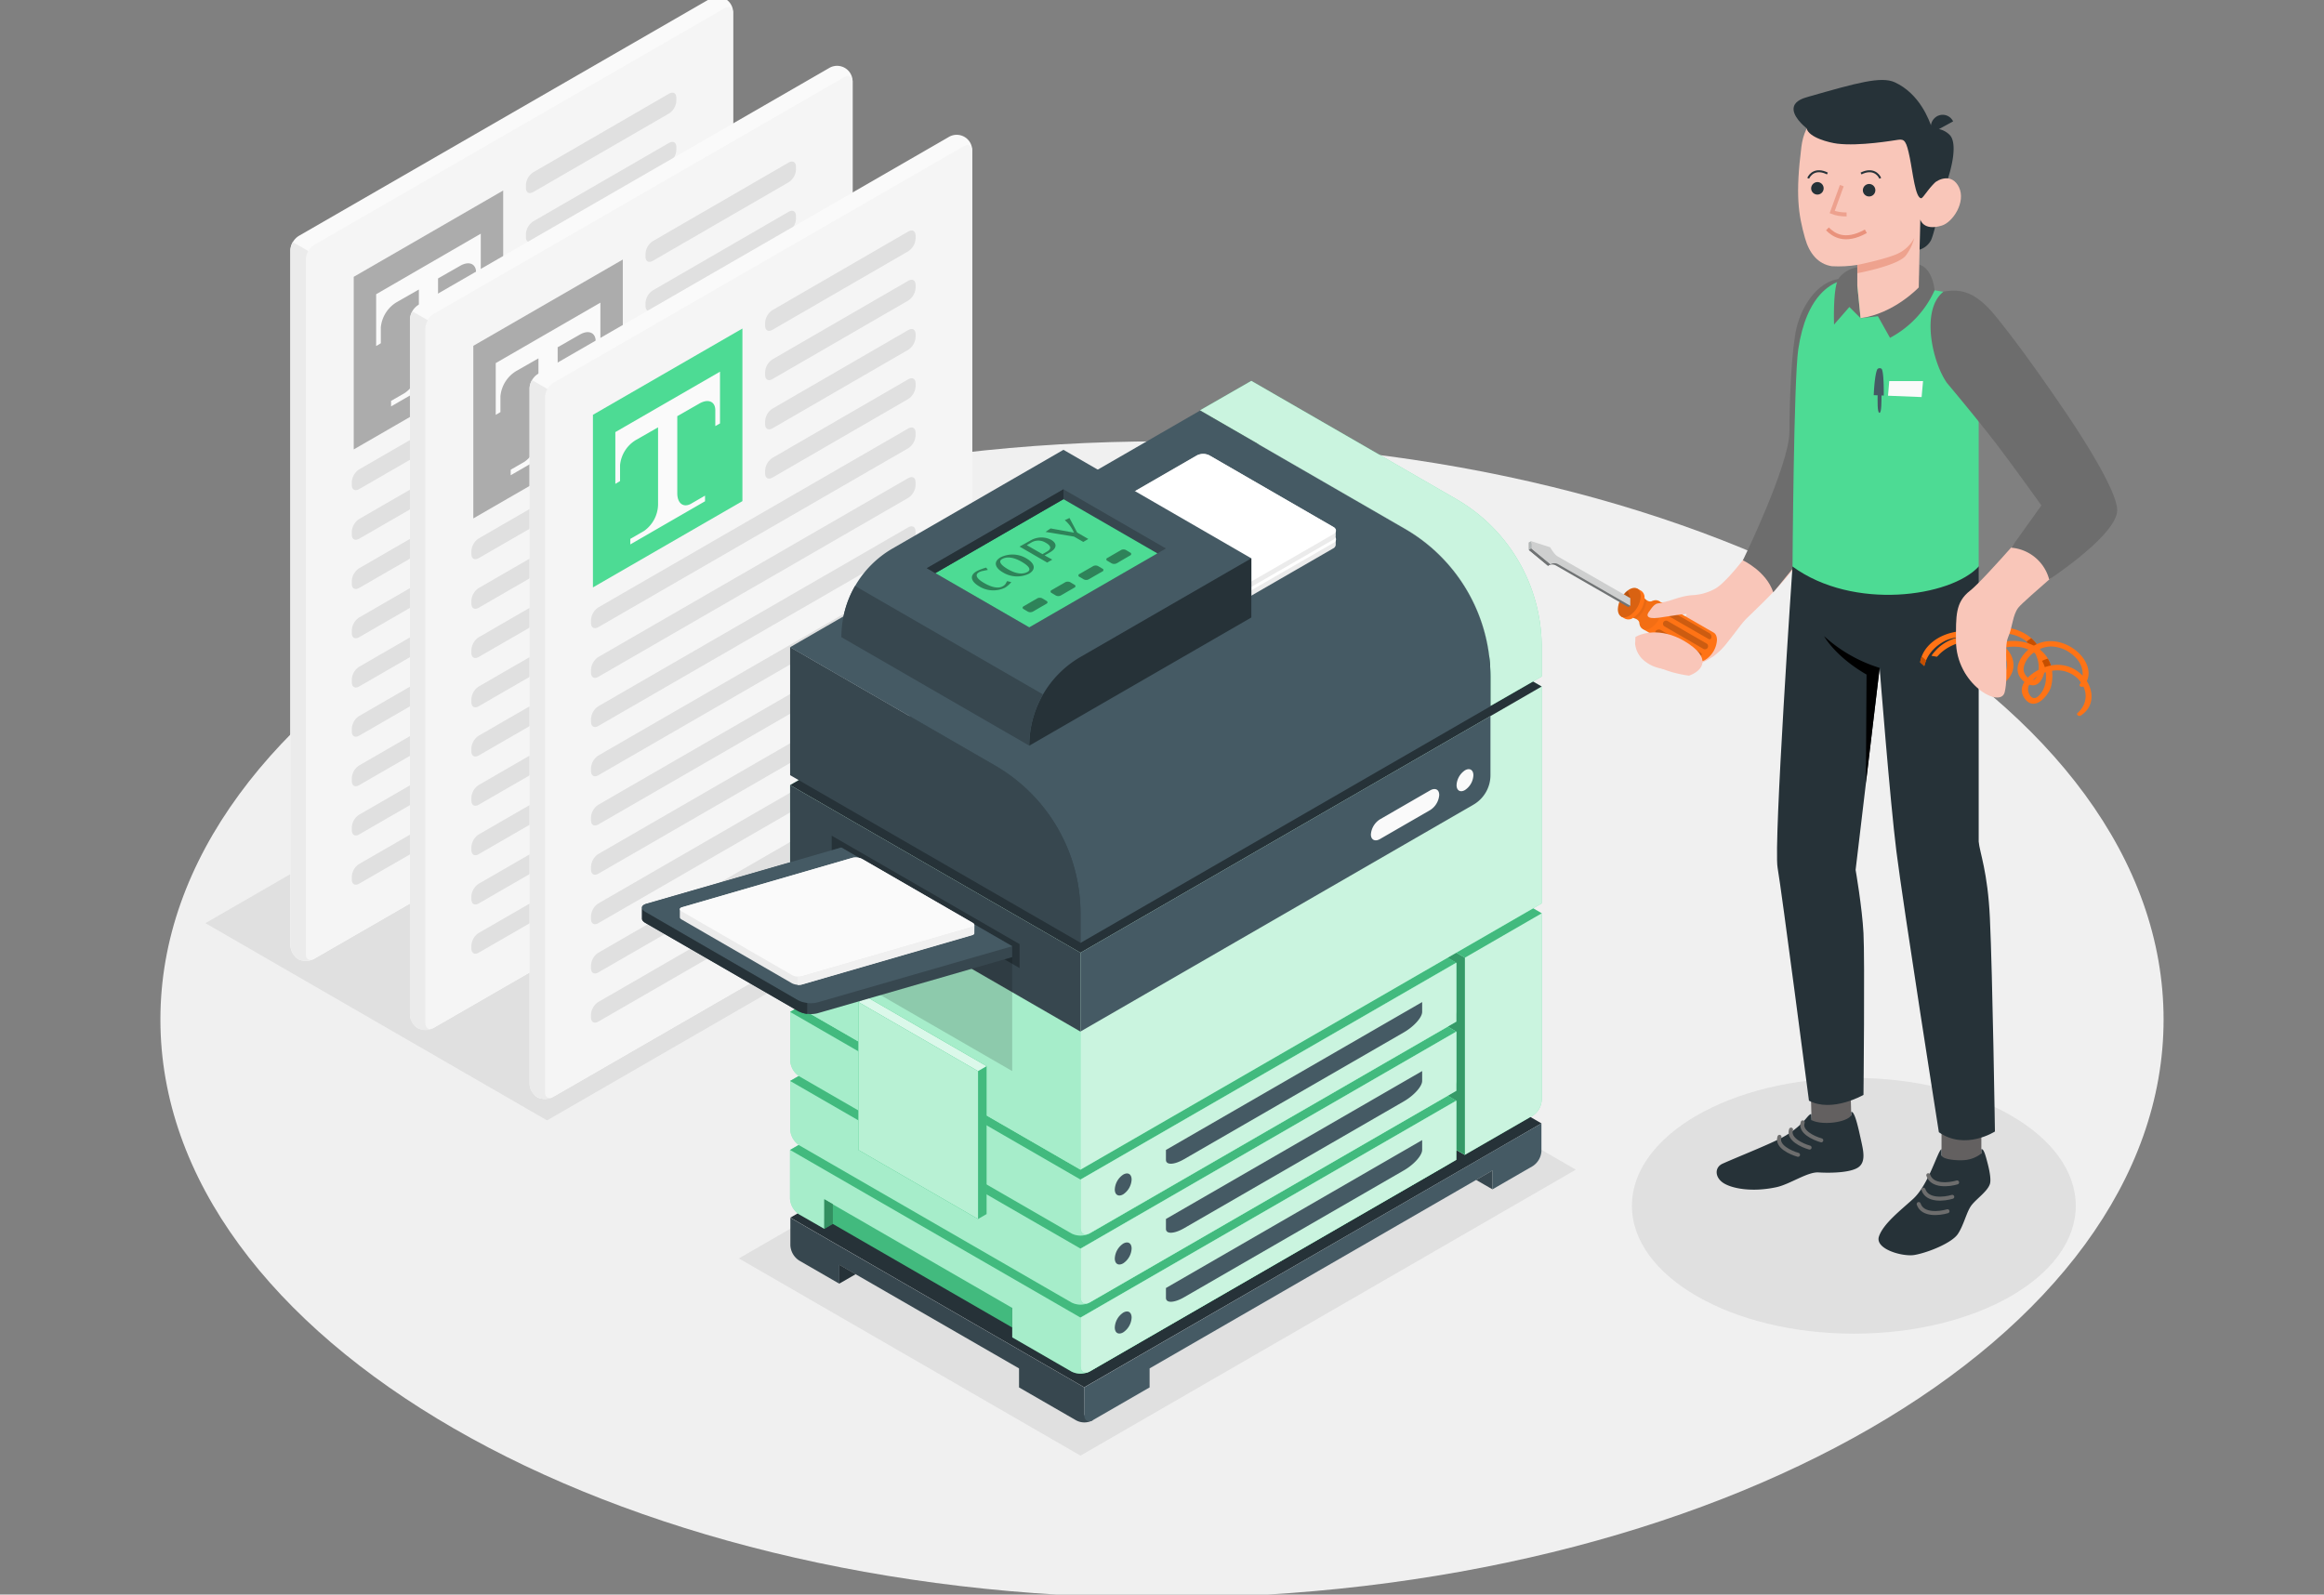 <svg width="580" height="398" fill="none" xmlns="http://www.w3.org/2000/svg"><rect width="100%" height="100%" fill="#808080" stroke="none"/><g clip-path="url(#a)"><path d="M289.997 398.802c138.053 0 249.967-64.614 249.967-144.319 0-79.705-111.914-144.319-249.967-144.319-138.052 0-249.966 64.614-249.966 144.319 0 79.705 111.914 144.319 249.966 144.319z" fill="#F0F0F0"/><path d="M136.522 279.649 51.266 230.42l110.831-63.984 85.257 49.218-110.832 63.995zM308.023 242.729l-123.625 71.372 85.257 49.229 123.624-71.383-85.256-49.218z" fill="#E0E0E0"/><path d="M74.392 239.389a4.448 4.448 0 0 1-1.931-3.505V62.454a4.556 4.556 0 0 1 2.099-3.569L177.006-.197a3.875 3.875 0 0 1 5.951 3.421v173.431a4.587 4.587 0 0 1-2.099 3.578L78.401 239.316a4.441 4.441 0 0 1-4.01.073z" fill="#FAFAFA"/><path d="m78.39 239.316 102.468-59.084a4.565 4.565 0 0 0 2.099-3.578V3.224c0-1.312-.924-1.848-2.099-1.186L78.411 61.12a4.576 4.576 0 0 0-2.099 3.568V238.12c.022 1.322.945 1.847 2.078 1.196z" fill="#F5F5F5"/><path d="M78.125 239.452a4.393 4.393 0 0 1-3.725-.063 4.419 4.419 0 0 1-1.931-3.495V62.464a4.282 4.282 0 0 1 .598-2.036l3.893 2.235a4.197 4.197 0 0 0-.608 2.026v173.44c-.021 1.207.766 1.753 1.773 1.323z" fill="#EBEBEB"/><path d="m133.073 43.006 33.908-19.625c1.049-.577 1.815-.105 1.815 1.05v.734a4 4 0 0 1-1.815 3.149l-33.908 19.624c-1.049.577-1.815.105-1.815-1.05v-.734a4.023 4.023 0 0 1 1.815-3.148zM133.073 55.255l33.908-19.593c1.049-.577 1.815-.105 1.815 1.05v.724a4 4 0 0 1-1.815 3.148L133.073 60.21c-1.049.577-1.815.115-1.815-1.05v-.724a4.036 4.036 0 0 1 1.815-3.18zM133.073 67.543l33.908-19.614c1.049-.588 1.815-.116 1.815 1.05v.723a4.035 4.035 0 0 1-1.815 3.148l-33.908 19.614c-1.049.588-1.815.116-1.815-1.049v-.724a4.046 4.046 0 0 1 1.815-3.148zM133.073 79.844l33.908-19.625c1.049-.577 1.815-.116 1.815 1.05v.724a4.012 4.012 0 0 1-1.815 3.148l-33.908 19.624c-1.049.578-1.815.105-1.815-1.05v-.723a4.023 4.023 0 0 1 1.815-3.148zM89.62 117.17l77.354-44.664c1.05-.577 1.816-.105 1.816 1.05v.724a4 4 0 0 1-1.816 3.148L89.62 122.092c-1.05.577-1.815.116-1.815-1.049v-.724a4.008 4.008 0 0 1 1.815-3.149zM89.62 129.555l77.354-44.664c1.05-.577 1.816-.116 1.816 1.05v.723a4.012 4.012 0 0 1-1.816 3.149L89.62 134.477c-1.05.577-1.815.105-1.815-1.05v-.724a3.995 3.995 0 0 1 1.815-3.148zM89.62 141.844l77.354-44.664c1.05-.577 1.816-.105 1.816 1.05v.724a4 4 0 0 1-1.816 3.148L89.62 146.766c-1.05.577-1.815.115-1.815-1.049v-.725a4.008 4.008 0 0 1 1.815-3.148zM89.62 154.133l77.354-44.664c1.05-.577 1.816-.105 1.816 1.049v.704a4.001 4.001 0 0 1-1.816 3.148L89.62 159.055c-1.05.588-1.815.116-1.815-1.049v-.724a4.03 4.03 0 0 1 1.815-3.149zM89.62 166.431l77.354-44.664c1.05-.588 1.816-.116 1.816 1.049v.724a4.02 4.02 0 0 1-.533 1.79 4.018 4.018 0 0 1-1.283 1.358L89.62 171.353c-1.05.577-1.815.105-1.815-1.05v-.724a3.995 3.995 0 0 1 1.815-3.148zM89.62 178.721l77.354-44.664c1.05-.577 1.816-.116 1.816 1.049v.724a4.011 4.011 0 0 1-1.816 3.149L89.62 183.632c-1.05.578-1.815.105-1.815-1.049v-.724a4.003 4.003 0 0 1 1.815-3.138zM89.62 191.063l77.354-44.664c1.05-.578 1.816-.105 1.816 1.049v.724a4.005 4.005 0 0 1-1.816 3.149L89.62 195.985c-1.05.587-1.815.115-1.815-1.05v-.724a4.012 4.012 0 0 1 1.815-3.148zM89.62 203.352l77.354-44.654c1.05-.588 1.816-.115 1.816 1.05v.724a4.023 4.023 0 0 1-1.816 3.148L89.62 208.284c-1.05.577-1.815.105-1.815-1.049v-.735a4.03 4.03 0 0 1 1.815-3.148zM89.62 215.651l77.354-44.612c1.05-.577 1.816-.115 1.816 1.05v.724a4.011 4.011 0 0 1-1.816 3.148L89.62 220.573c-1.05.577-1.815.105-1.815-1.05v-.724a3.995 3.995 0 0 1 1.815-3.148z" fill="#E0E0E0"/><path d="m88.281 69.096 37.297-21.545.011 43.08-37.308 21.544v-43.08z" fill="#000" opacity=".3"/><path d="M93.875 73.44v12.93l1.165-.694V81.71a8.247 8.247 0 0 1 3.977-6.297l5.52-3.148v19.204a8.253 8.253 0 0 1-3.463 6.59l-3.474 2.005v1.375l18.66-10.778v-1.364l-3.464 1.994c-1.92 1.112-3.473 0-3.473-2.592V69.494l5.52-3.148c2.193-1.27 3.977-.525 3.977 1.658v3.956l1.165-.65V58.328L93.875 73.44z" fill="#FAFAFA"/><path d="M104.246 256.612a4.421 4.421 0 0 1-1.941-3.495V79.677a4.55 4.55 0 0 1 2.099-3.569L206.85 17.025a3.872 3.872 0 0 1 5.929 3.42v173.431a4.582 4.582 0 0 1-2.099 3.579l-102.446 59.084a4.436 4.436 0 0 1-3.988.073z" fill="#FAFAFA"/><path d="m108.242 256.539 102.447-59.084a4.578 4.578 0 0 0 2.098-3.578V20.446c0-1.312-.923-1.847-2.098-1.186L108.232 78.344a4.565 4.565 0 0 0-2.099 3.568v173.43c.042 1.323.965 1.847 2.109 1.197z" fill="#F5F5F5"/><path d="M107.972 256.675a3.847 3.847 0 0 1-3.859-.141 3.852 3.852 0 0 1-1.797-3.417V79.739a4.278 4.278 0 0 1 .598-2.036l3.872 2.235a4.194 4.194 0 0 0-.608 2.026v173.388c0 1.207.787 1.743 1.794 1.323z" fill="#EBEBEB"/><path d="m162.928 60.187 33.907-19.624c.997-.577 1.816-.105 1.816 1.05v.723a4.012 4.012 0 0 1-1.816 3.148L162.917 65.11c-1.049.577-1.815.105-1.815-1.05v-.723a4.02 4.02 0 0 1 1.826-3.149zM162.928 72.478l33.907-19.624c.997-.577 1.816-.105 1.816 1.05v.723a4.01 4.01 0 0 1-1.816 3.148L162.917 77.4c-1.049.577-1.815.116-1.815-1.05v-.723a4.02 4.02 0 0 1 1.826-3.149zM162.928 84.765l33.907-19.614c.997-.587 1.816-.115 1.816 1.05v.724a4.06 4.06 0 0 1-1.816 3.148l-33.918 19.625c-1.049.577-1.815.105-1.815-1.05v-.734a4.03 4.03 0 0 1 1.826-3.149zM162.928 97.066l33.907-19.624c.997-.578 1.816-.116 1.816 1.049v.724a4.048 4.048 0 0 1-1.816 3.148l-33.918 19.625c-1.049.577-1.815.105-1.815-1.049v-.725a3.998 3.998 0 0 1 1.826-3.148zM119.464 134.395l77.365-44.664c.997-.578 1.815-.105 1.815 1.05v.723a4.023 4.023 0 0 1-1.815 3.149l-77.365 44.664c-1.049.577-1.816.115-1.816-1.05v-.724a4.05 4.05 0 0 1 1.816-3.148zM119.464 146.778l77.365-44.664c.997-.578 1.815-.105 1.815 1.049v.714a4.044 4.044 0 0 1-1.815 3.148L119.464 151.7c-1.049.577-1.816.105-1.816-1.05v-.724a4.026 4.026 0 0 1 1.816-3.148zM119.464 159.065l77.365-44.696c.997-.577 1.815-.105 1.815 1.05v.724a4.025 4.025 0 0 1-1.815 3.148l-77.365 44.696c-1.049.577-1.816.115-1.816-1.05v-.724a4.042 4.042 0 0 1 1.816-3.148zM119.464 171.356l77.365-44.664c.997-.578 1.815-.105 1.815 1.049v.735a4.05 4.05 0 0 1-1.815 3.148l-77.365 44.664c-1.049.588-1.816.116-1.816-1.049v-.724a4.053 4.053 0 0 1 1.816-3.159zM119.464 183.634l77.365-44.664c.997-.588 1.815-.116 1.815 1.049v.724a4.044 4.044 0 0 1-1.815 3.149l-77.365 44.685c-1.049.577-1.816.105-1.816-1.05v-.745a4.026 4.026 0 0 1 1.816-3.148zM119.464 195.944l77.365-44.664c.997-.578 1.815-.105 1.815 1.049v.724a4.031 4.031 0 0 1-1.815 3.148l-77.365 44.665c-1.049.577-1.816.105-1.816-1.05v-.724a4.026 4.026 0 0 1 1.816-3.148zM119.464 208.284l77.365-44.665c.997-.577 1.815-.105 1.815 1.05v.724a4.025 4.025 0 0 1-1.815 3.148l-77.365 44.664c-1.049.588-1.816.116-1.816-1.049v-.724a4.057 4.057 0 0 1 1.816-3.148zM119.464 220.585l77.365-44.664c.997-.588 1.815-.116 1.815 1.049v.724a4.05 4.05 0 0 1-1.815 3.149l-77.365 44.664c-1.049.577-1.816.105-1.816-1.05v-.724a4.026 4.026 0 0 1 1.816-3.148zM119.464 232.873l77.365-44.664c.997-.577 1.815-.115 1.815 1.05v.724a4.04 4.04 0 0 1-1.815 3.148l-77.365 44.664c-1.049.577-1.816.105-1.816-1.049v-.724a4.022 4.022 0 0 1 1.816-3.149z" fill="#E0E0E0"/><path d="m118.125 86.318 37.308-21.535v43.069l-37.308 21.545v-43.08z" fill="#000" opacity=".3"/><path d="M123.719 90.632v12.919l1.175-.693v-3.967a8.243 8.243 0 0 1 3.967-6.297l5.52-3.148v19.205a8.248 8.248 0 0 1-.947 3.707 8.243 8.243 0 0 1-2.516 2.883l-3.463 2.005v1.375l18.648-10.778v-1.364l-3.463 1.993c-1.91 1.113-3.463 0-3.463-2.592V86.676l5.51-3.149c2.203-1.27 3.977-.525 3.977 1.658v3.957l1.175-.65V75.54l-26.12 15.091z" fill="#FAFAFA"/><path d="M134.098 273.883a4.429 4.429 0 0 1-1.942-3.494V96.906a4.56 4.56 0 0 1 2.099-3.579l102.447-59.084a3.87 3.87 0 0 1 5.929 3.422v173.43a4.57 4.57 0 0 1-2.099 3.579l-102.446 59.083a4.411 4.411 0 0 1-3.988.126z" fill="#FAFAFA"/><path d="m138.094 273.757 102.446-59.083a4.568 4.568 0 0 0 2.099-3.579V37.665c0-1.312-.924-1.847-2.099-1.186L138.083 95.562a4.585 4.585 0 0 0-2.099 3.569v173.43c.042 1.322.966 1.858 2.11 1.196z" fill="#F5F5F5"/><path d="M137.832 273.885a3.853 3.853 0 0 1-5.657-3.558V96.907a4.278 4.278 0 0 1 .598-2.036l3.873 2.235a4.195 4.195 0 0 0-.609 2.026v173.441c-.01 1.207.745 1.752 1.795 1.312z" fill="#EBEBEB"/><path d="m192.779 77.406 33.908-19.625c1.049-.577 1.815-.104 1.815 1.05v.724a4.019 4.019 0 0 1-1.815 3.148l-33.908 19.625c-1.049.577-1.826.115-1.826-1.05v-.724a4.02 4.02 0 0 1 1.826-3.148zM192.779 89.697l33.908-19.614c1.049-.588 1.815-.115 1.815 1.05v.724a4.047 4.047 0 0 1-1.815 3.148l-33.908 19.614c-1.049.588-1.826.115-1.826-1.05v-.724a4.04 4.04 0 0 1 1.826-3.148zM192.779 101.996l33.908-19.625c1.049-.577 1.815-.115 1.815 1.05v.724a4.036 4.036 0 0 1-1.815 3.148l-33.908 19.625c-1.049.577-1.826.105-1.826-1.05v-.724a4.014 4.014 0 0 1 1.826-3.148zM192.779 114.285l33.908-19.625c1.049-.577 1.815-.105 1.815 1.05v.724a4.019 4.019 0 0 1-1.815 3.148l-33.908 19.625c-1.049.577-1.826.105-1.826-1.05v-.724a4.014 4.014 0 0 1 1.826-3.148zM149.316 151.614l77.364-44.665c1.05-.577 1.816-.104 1.816 1.05v.724a4.01 4.01 0 0 1-1.816 3.148l-77.364 44.665c-1.05.577-1.816.115-1.816-1.05v-.724a4.05 4.05 0 0 1 1.816-3.148zM149.316 163.996l77.364-44.664c1.05-.577 1.816-.105 1.816 1.05v.724a4.013 4.013 0 0 1-1.816 3.148l-77.364 44.685c-1.05.578-1.816.116-1.816-1.049v-.724a4.042 4.042 0 0 1 1.816-3.17zM149.316 176.286l77.364-44.665c1.05-.577 1.816-.105 1.816 1.05v.724a4.013 4.013 0 0 1-1.816 3.148l-77.364 44.664c-1.05.588-1.816.116-1.816-1.049v-.724a4.057 4.057 0 0 1 1.816-3.148zM149.316 188.585l77.364-44.664c1.05-.588 1.816-.116 1.816 1.049v.724a4.053 4.053 0 0 1-1.816 3.149l-77.364 44.664c-1.05.577-1.816.105-1.816-1.05v-.724a4.013 4.013 0 0 1 1.816-3.148zM149.316 200.873l77.364-44.664c1.05-.577 1.816-.115 1.816 1.05v.724a4.05 4.05 0 0 1-1.816 3.148l-77.364 44.664c-1.05.577-1.816.105-1.816-1.049v-.724a4.02 4.02 0 0 1 1.816-3.149zM149.316 213.162l77.364-44.664c1.05-.577 1.816-.105 1.816 1.05v.724a4.013 4.013 0 0 1-1.816 3.148l-77.364 44.664c-1.05.578-1.816.116-1.816-1.049v-.724a4.05 4.05 0 0 1 1.816-3.149zM149.316 225.502l77.364-44.664c1.05-.577 1.816-.105 1.816 1.05v.734a4.057 4.057 0 0 1-1.816 3.149l-77.364 44.653c-1.05.588-1.816.116-1.816-1.049v-.724a4.053 4.053 0 0 1 1.816-3.149zM149.316 237.803l77.364-44.664c1.05-.577 1.816-.116 1.816 1.049v.724a4.043 4.043 0 0 1-1.816 3.149l-77.364 44.664c-1.05.577-1.816.105-1.816-1.05v-.724a4.013 4.013 0 0 1 1.816-3.148zM149.316 250.094l77.364-44.664c1.05-.577 1.816-.105 1.816 1.049v.724a4.043 4.043 0 0 1-1.816 3.149l-77.364 44.643c-1.05.577-1.816.105-1.816-1.049v-.725a4.02 4.02 0 0 1 1.816-3.127z" fill="#E0E0E0"/><path d="m147.977 103.536 37.307-21.534v43.079l-37.307 21.535v-43.08z" fill="#4DDB94"/><path d="M153.57 107.852v12.919l1.176-.693v-3.967a8.228 8.228 0 0 1 3.977-6.297l5.51-3.148v19.247a8.26 8.26 0 0 1-3.464 6.59l-3.463 2.005v1.375l18.649-10.768v-1.406l-3.463 2.004c-1.91 1.102-3.463-.063-3.463-2.592v-19.246l5.509-3.149c2.204-1.27 3.978-.524 3.978 1.658v3.967l1.175-.661V92.772l-26.121 15.08z" fill="#FAFAFA"/><path d="m197.25 303.92 73.345 42.345 114.106-65.873-73.356-42.345L197.25 303.92z" fill="#263238"/><path d="m270.606 346.298-73.356-42.345v6.895a4.852 4.852 0 0 0 2.172 3.767l10.054 5.804v-4.712l44.843 25.848v4.743l14.136 8.154c.66.382 1.409.582 2.172.582.763 0 1.512-.2 2.172-.582l-2.172-1.259-.021-6.895z" fill="#37474F"/><path d="M384.694 280.391v6.905a4.778 4.778 0 0 1-2.162 3.757l-10.053 5.803v-4.701l-85.572 49.397v4.743l-14.125 8.155c-1.207.692-2.173.126-2.173-1.26v-6.895l114.085-65.904z" fill="#455A64"/><path d="m209.477 320.386 4.082-2.351-4.082-2.361v4.712z" fill="#263238"/><path d="m372.473 296.858-4.082-2.351 4.082-2.351v4.702z" fill="#37474F"/><path d="M382.495 278.491a5.035 5.035 0 0 0 2.267-3.935V227.96l-72.464-41.841-19.142 11.072v49.219l72.412 41.841 16.927-9.76z" fill="#4DDB94"/><path opacity=".7" d="M382.495 278.491a5.035 5.035 0 0 0 2.267-3.935V227.96l-72.464-41.841-19.142 11.072v49.219l72.412 41.841 16.927-9.76z" fill="#fff"/><path d="M293.125 197.193v49.219l72.464 41.841v-49.218l-72.464-41.842z" fill="#4DDB94"/><path opacity=".3" d="M293.125 197.193v49.219l72.464 41.841v-49.218l-72.464-41.842z" fill="#000"/><path d="m293.125 197.191 19.173-11.072 72.464 41.841-19.173 11.072-72.464-41.841z" fill="#4DDB94"/><path opacity=".15" d="m293.125 197.191 19.173-11.072 72.464 41.841-19.173 11.072-72.464-41.841z" fill="#000"/><path d="m205.727 304.258 46.889 27.075v-9.843l-46.889-27.076v9.844z" fill="#4DDB94"/><path opacity=".15" d="m205.727 304.258 46.889 27.075v-9.843l-46.889-27.076v9.844z" fill="#000"/><path d="m271.937 342.318 89.202-51.517a5.032 5.032 0 0 0 2.267-3.935v-12.142l-72.464-41.841-93.778 54.14v12.153a5.017 5.017 0 0 0 2.277 3.935l6.297 3.61v-7.346l46.889 27.076v7.346l14.776 8.532a4.964 4.964 0 0 0 4.534-.011z" fill="#4DDB94"/><path opacity=".5" d="m271.937 342.318 89.202-51.517a5.032 5.032 0 0 0 2.267-3.935v-12.142l-72.464-41.841-93.778 54.14v12.153a5.017 5.017 0 0 0 2.277 3.935l6.297 3.61v-7.346l46.889 27.076v7.346l14.776 8.532a4.964 4.964 0 0 0 4.534-.011z" fill="#fff"/><path d="m269.662 328.865 93.778-54.141-72.464-41.841-93.788 54.14 72.474 41.842z" fill="#4DDB94"/><path opacity=".15" d="m269.662 328.865 93.778-54.141-72.464-41.841-93.788 54.14 72.474 41.842z" fill="#000"/><path d="M363.466 274.725v14.765l-91.512 52.829c-1.249.724-2.266.137-2.266-1.312v-12.142l93.778-54.14z" fill="#4DDB94"/><path opacity=".7" d="M363.466 274.725v14.765l-91.512 52.829c-1.249.724-2.266.137-2.266-1.312v-12.142l93.778-54.14z" fill="#fff"/><path d="m205.727 306.722 2.13-1.238v-4.922l-2.13-1.228v7.388z" fill="#4DDB94"/><path opacity=".35" d="m205.727 306.722 2.13-1.238v-4.922l-2.13-1.228v7.388z" fill="#000"/><path d="M280.318 327.637c1.185-.682 2.099-.125 2.099 1.228a4.716 4.716 0 0 1-2.099 3.694c-1.186.682-2.099.126-2.099-1.228a4.71 4.71 0 0 1 2.099-3.694zM354.927 284.568v2.456c0 1.364-2.036 3.642-4.544 5.09l-54.855 31.672c-2.508 1.448-4.544 1.522-4.544.157v-2.455l63.943-36.92z" fill="#455A64"/><path d="m271.928 325.098 89.203-51.527a5.054 5.054 0 0 0 1.626-1.665 5.053 5.053 0 0 0 .704-2.218v-12.194l-72.464-41.842-93.778 54.151v12.142a5.017 5.017 0 0 0 2.277 3.936l67.92 39.217a5.023 5.023 0 0 0 4.512 0z" fill="#4DDB94"/><path opacity=".5" d="m271.928 325.098 89.203-51.527a5.054 5.054 0 0 0 1.626-1.665 5.053 5.053 0 0 0 .704-2.218v-12.194l-72.464-41.842-93.778 54.151v12.142a5.017 5.017 0 0 0 2.277 3.936l67.92 39.217a5.023 5.023 0 0 0 4.512 0z" fill="#fff"/><path d="m269.662 311.645 93.778-54.151-72.464-41.842-93.788 54.151 72.474 41.842z" fill="#4DDB94"/><path opacity=".15" d="m269.662 311.645 93.778-54.151-72.464-41.842-93.788 54.151 72.474 41.842z" fill="#000"/><path d="M363.466 257.492v14.766l-91.512 52.839c-1.249.724-2.266.126-2.266-1.312v-12.121l93.778-54.172z" fill="#4DDB94"/><path opacity=".7" d="M363.466 257.492v14.766l-91.512 52.839c-1.249.724-2.266.126-2.266-1.312v-12.121l93.778-54.172z" fill="#fff"/><path d="M280.318 310.404c1.185-.672 2.099-.126 2.099 1.238a4.7 4.7 0 0 1-2.099 3.684c-1.186.682-2.099.136-2.099-1.228a4.743 4.743 0 0 1 .611-2.096 4.743 4.743 0 0 1 1.488-1.598zM354.927 267.336v2.466c0 1.354-2.036 3.631-4.544 5.079l-54.855 31.673c-2.508 1.448-4.544 1.521-4.544.167v-2.466l63.943-36.919z" fill="#455A64"/><path d="m271.934 307.865 89.202-51.517a5.032 5.032 0 0 0 2.267-3.935v-12.111l-72.422-41.872-93.778 54.14v12.142a5.03 5.03 0 0 0 .667 2.241 5.031 5.031 0 0 0 1.61 1.695l67.92 39.217a5.03 5.03 0 0 0 4.534 0z" fill="#4DDB94"/><path opacity=".5" d="m271.934 307.865 89.202-51.517a5.032 5.032 0 0 0 2.267-3.935v-12.111l-72.422-41.872-93.778 54.14v12.142a5.03 5.03 0 0 0 .667 2.241 5.031 5.031 0 0 0 1.61 1.695l67.92 39.217a5.03 5.03 0 0 0 4.534 0z" fill="#fff"/><path d="m269.662 294.412 93.778-54.141-72.464-41.841-93.788 54.14 72.474 41.842z" fill="#4DDB94"/><path opacity=".15" d="m269.662 294.412 93.778-54.141-72.464-41.841-93.788 54.14 72.474 41.842z" fill="#000"/><path d="M363.466 240.303v14.692l-91.512 52.829c-1.249.724-2.266.136-2.266-1.312v-12.1l93.778-54.109z" fill="#4DDB94"/><path opacity=".7" d="M363.466 240.303v14.692l-91.512 52.829c-1.249.724-2.266.136-2.266-1.312v-12.1l93.778-54.109z" fill="#fff"/><path d="M280.318 293.184c1.185-.682 2.099-.126 2.099 1.228a4.716 4.716 0 0 1-2.099 3.694c-1.186.682-2.099.126-2.099-1.228a4.719 4.719 0 0 1 2.099-3.694zM354.927 250.115v2.456c0 1.364-2.036 3.641-4.544 5.09l-54.855 31.661c-2.508 1.459-4.544 1.522-4.544.168v-2.466l63.943-36.909z" fill="#455A64"/><path d="m269.662 291.946 115.092-66.45v-54.141l-72.464-41.841-115.102 66.45v54.151l72.474 41.831z" fill="#4DDB94"/><path opacity=".7" d="m269.662 291.946 115.092-66.45v-54.141l-72.464-41.841-115.102 66.45v54.151l72.474 41.831z" fill="#fff"/><path d="m384.754 171.355-115.092 66.45-72.474-41.841 115.102-66.45 72.464 41.841z" fill="#263238"/><path d="M269.662 257.494v34.453l-72.474-41.831v-34.464l72.474 41.842z" fill="#4DDB94"/><path opacity=".5" d="M269.662 257.494v34.453l-72.474-41.831v-34.464l72.474 41.842z" fill="#fff"/><path d="M197.188 195.965v19.687l72.474 41.842v-19.688l-72.474-41.841z" fill="#37474F"/><path d="m269.664 237.805 102.31-59.073v14.777a8.517 8.517 0 0 1-4.261 7.346l-98.049 56.606v-19.656z" fill="#455A64"/><path d="M367.713 193.51c0-1.365-.955-1.91-2.098-1.239a4.737 4.737 0 0 0-2.099 3.694c0 1.365.955 1.91 2.099 1.228a4.696 4.696 0 0 0 2.098-3.683zM356.919 197.277l-12.509 7.22a4.87 4.87 0 0 0-2.277 3.778c0 1.354 1.049 1.868 2.277 1.144l12.509-7.22a4.882 4.882 0 0 0 2.267-3.767c0-1.365-.965-1.879-2.267-1.155z" fill="#FAFAFA"/><path d="M384.757 161.511v7.346l-12.783 7.346v-7.346a42.645 42.645 0 0 0-21.324-36.919l-51.15-29.531 12.793-7.346 51.17 29.52a42.634 42.634 0 0 1 21.294 36.93z" fill="#4DDB94"/><path opacity=".7" d="M384.757 161.511v7.346l-12.783 7.346v-7.346a42.645 42.645 0 0 0-21.324-36.919l-51.15-29.531 12.793-7.346 51.17 29.52a42.634 42.634 0 0 1 21.294 36.93z" fill="#fff"/><path d="M269.662 227.962v7.346l-72.474-41.83v-31.966l51.16 29.531a42.642 42.642 0 0 1 21.314 36.919z" fill="#37474F"/><path d="M371.972 168.942v7.346l-102.31 59.062v-7.346a42.647 42.647 0 0 0-21.325-36.93l-51.149-29.531 102.309-59.063 51.15 29.532a42.65 42.65 0 0 1 21.325 36.93z" fill="#455A64"/><path d="M214.242 287.024v-36.909l2.131-1.238 29.846 17.232v36.919l-2.131 1.228-29.846-17.232z" fill="#4DDB94"/><path opacity=".15" d="M214.242 287.024v-36.909l2.131-1.238 29.846 17.232v36.919l-2.131 1.228-29.846-17.232z" fill="#000"/><path d="M214.242 287.024v-36.909l29.846 17.222v36.919l-29.846-17.232z" fill="#4DDB94"/><path opacity=".6" d="M214.242 287.024v-36.909l29.846 17.222v36.919l-29.846-17.232z" fill="#fff"/><path d="m216.373 248.877-2.131 1.238 29.846 17.222 2.131-1.228-29.846-17.232z" fill="#4DDB94"/><path opacity=".8" d="m216.373 248.877-2.131 1.238 29.846 17.222 2.131-1.228-29.846-17.232z" fill="#fff"/><path d="M333.356 134.603a1.053 1.053 0 0 0-.64-.903l-30.895-17.84a3.377 3.377 0 0 0-3.149 0l-45.462 26.236a1.055 1.055 0 0 0-.64.892v1.417a1.053 1.053 0 0 0 .64.881l30.896 17.841a3.449 3.449 0 0 0 3.148 0l45.462-26.236a1.11 1.11 0 0 0 .64-.892v-1.396z" fill="#EBEBEB"/><path d="m253.269 142.117 45.461-26.236a3.39 3.39 0 0 1 3.149 0l30.895 17.841a.94.94 0 0 1 .65.897.942.942 0 0 1-.65.897l-45.462 26.236a3.436 3.436 0 0 1-3.148 0l-30.895-17.84a.957.957 0 0 1-.456-1.445.957.957 0 0 1 .456-.35z" fill="#fff"/><path d="M285.698 162.109v1.406a3.152 3.152 0 0 1-1.553-.377l-30.885-17.841a1.114 1.114 0 0 1-.651-.902v-1.407a1.052 1.052 0 0 0 .651.892l30.885 17.841a3.146 3.146 0 0 0 1.553.388z" fill="#4DDB94"/><path d="M333.356 132.411a1.047 1.047 0 0 0-.64-.902l-30.895-17.841a3.45 3.45 0 0 0-3.149 0l-45.462 26.236a1.05 1.05 0 0 0-.64.892v1.417a1.106 1.106 0 0 0 .64.892l30.896 17.84a3.436 3.436 0 0 0 3.148 0l45.462-26.236a1.046 1.046 0 0 0 .64-.881v-1.417z" fill="#EBEBEB"/><path d="m253.269 139.924 45.461-26.236a3.437 3.437 0 0 1 3.149 0l30.895 17.84c.861.504.861 1.301 0 1.795l-45.461 26.236a3.39 3.39 0 0 1-3.149 0l-30.895-17.841a.961.961 0 0 1-.456-.349.96.96 0 0 1 0-1.096.961.961 0 0 1 .456-.349z" fill="#fff"/><path d="M285.696 159.927v1.395a3.15 3.15 0 0 1-1.554-.367l-30.874-17.83a1.111 1.111 0 0 1-.651-.892v-1.417a1.05 1.05 0 0 0 .651.903l30.885 17.84a3.15 3.15 0 0 0 1.543.368z" fill="#4DDB94"/><path d="m209.984 159.045 46.889 27.076 55.421-31.998v-14.765l-46.889-27.087-42.628 24.62a25.557 25.557 0 0 0-12.793 22.144v.01z" fill="#455A64"/><path d="m312.296 139.359-42.628 24.61a25.599 25.599 0 0 0-12.793 22.153l55.421-31.997v-14.766z" fill="#263238"/><path d="M260.305 173.328a25.473 25.473 0 0 0-3.432 12.782l-46.889-27.076a25.62 25.62 0 0 1 3.411-12.782l46.91 27.076zM231.297 141.823l34.107-19.698 25.575 14.776-34.107 19.688-25.575-14.766z" fill="#37474F"/><path d="m233.43 143.051 23.444 13.538 31.977-18.459-23.445-13.538-31.976 18.459z" fill="#4DDB94"/><path d="M265.404 122.125v2.466l-31.977 18.46-2.13-1.228 34.107-19.698z" fill="#263238"/><path opacity=".4" d="m256.52 152.665-1.049-.629c-.347-.2-.347-.514 0-.714l3.4-1.973a1.38 1.38 0 0 1 1.249 0l1.049.63c.346.199.346.514 0 .713l-3.411 1.973a1.425 1.425 0 0 1-1.238 0zM263.498 148.635l-1.049-.629a.382.382 0 0 1-.254-.357.38.38 0 0 1 .254-.357l3.411-1.973a1.424 1.424 0 0 1 1.238 0l1.049.63a.372.372 0 0 1 .184.138.372.372 0 0 1 0 .437.372.372 0 0 1-.184.138l-3.41 1.973a1.35 1.35 0 0 1-1.239 0zM270.46 144.606l-1.049-.619a.375.375 0 0 1-.27-.362.374.374 0 0 1 .27-.362l3.41-1.963a1.362 1.362 0 0 1 1.239 0l1.049.619a.38.38 0 0 1 .27.363.38.38 0 0 1-.27.362l-3.411 1.962a1.347 1.347 0 0 1-1.238 0zM277.412 140.607l-1.049-.63a.382.382 0 0 1-.254-.357.383.383 0 0 1 .254-.357l3.411-1.972a1.343 1.343 0 0 1 1.238 0l1.049.629a.373.373 0 0 1 .254.357.376.376 0 0 1-.254.357l-3.379 1.973a1.424 1.424 0 0 1-1.27 0z" fill="#000"/><g opacity=".4" fill="#000"><path d="M243.832 142.526a11.887 11.887 0 0 1 2.287-.85l.42.566-1.186.252c-.367.06-.722.181-1.049.357-1.05.63-.609 1.564 1.343 2.687 1.952 1.123 3.579 1.406 4.649.776.257-.137.479-.331.651-.566l.399-.704 1.049.252a6.58 6.58 0 0 1-1.459 1.312l-.178.105a6.67 6.67 0 0 1-6.412-.378c-2.099-1.238-2.393-2.718-.672-3.715l.158-.094zM256.228 139.417c2.098 1.239 2.361 2.74.577 3.778a6.775 6.775 0 0 1-6.528-.335c-2.099-1.228-2.35-2.729-.556-3.757a6.728 6.728 0 0 1 6.507.314zm-4.628 2.687c1.941 1.123 3.641 1.333 4.869.63.923-.535.388-1.428-1.543-2.54s-3.641-1.343-4.859-.64c-.923.535-.388 1.438 1.533 2.55zM257.14 134.926a5.353 5.353 0 0 1 5.173-.2c1.543.892 1.48 2.099-.178 3.086l-1.427.818 1.91 1.05-1.27.734-6.895-3.988 2.687-1.5zm3.022 3.389 1.154-.661c1.123-.65 1.05-1.406-.314-2.172a3.438 3.438 0 0 0-3.589-.084l-1.155.672 3.904 2.245zM260.93 132.765l1.27-.871 5.834 1.049-.272-.535a8.386 8.386 0 0 0-2.026-2.582l1.176-.535 1.92 3.631 2.781 1.606-1.259.734-2.32-1.332-7.104-1.165z"/></g><path d="m207.57 208.588 46.889 27.065v5.982l-46.889-27.076v-5.971z" fill="#263238"/><path opacity=".15" d="M252.613 238.918v28.419l-42.629-24.61v-27.799l42.629 23.99z" fill="#000"/><path d="m252.609 236.178-42.628-24.61-48.632 14.042c-.745.22-1.122.577-1.122.976v2.728c0 .347.283.725.871 1.05l38.084 21.986a7.035 7.035 0 0 0 4.796.577l48.631-14.031v-2.718z" fill="#37474F"/><path d="M252.612 236.179 203.95 250.22a7.03 7.03 0 0 1-4.796-.577l-38.084-22.038c-1.26-.724-1.144-1.637.252-2.036l48.631-14.042 42.659 24.652z" fill="#455A64"/><path d="M201.449 250.335v2.739a6.529 6.529 0 0 1-2.267-.703l-38.084-21.986c-.588-.346-.882-.724-.871-1.049v-2.729c0 .347.283.725.871 1.05l38.084 22.038a6.112 6.112 0 0 0 2.267.64z" fill="#263238"/><path d="M243.164 230.86c0-.168-.147-.357-.441-.525l-27.568-15.92a3.565 3.565 0 0 0-2.393-.294l-42.523 12.331c-.378.115-.567.294-.567.493v2.036c0 .168.147.357.441.525l27.537 15.92a3.575 3.575 0 0 0 2.393.294l42.523-12.342c.367-.105.556-.273.567-.472l.031-2.046z" fill="#EBEBEB"/><path d="m242.596 231.35-42.524 12.331a3.507 3.507 0 0 1-2.392-.293l-27.569-15.91c-.63-.367-.577-.819.126-1.049l42.523-12.331a3.57 3.57 0 0 1 2.393.293l27.621 15.941c.577.357.514.819-.178 1.018z" fill="#FAFAFA"/><path d="M243.168 230.859v2.099c0 .189-.199.368-.556.473l-42.523 12.33a2.797 2.797 0 0 1-1.05.074v-2.068c.352.034.707.005 1.05-.083l42.523-12.331c.367-.116.556-.294.556-.494z" fill="#F0F0F0"/><path d="M462.664 332.884c30.588 0 55.383-14.291 55.383-31.919 0-17.629-24.795-31.92-55.383-31.92-30.587 0-55.383 14.291-55.383 31.92 0 17.628 24.796 31.919 55.383 31.919z" fill="#E0E0E0"/><path d="M415.147 150.303c2.134-.396 3.909-1.415 6.954-1.738a13.013 13.013 0 0 0 5.995-1.655c2.398-1.307 7.422-7.386 11.523-13.525a71.835 71.835 0 0 0 9.208-22.781c1.751-9.748 2.086-23.98 2.758-29.7.671-5.719 3.057-7.386 6.163-8.68 3.597-1.523 7.47.683 7.518 8.968a153.815 153.815 0 0 1-4.257 33.8 76.738 76.738 0 0 1-10.479 22.901c-4.317 6.523-8.765 10.791-14.388 16.235-1.547 1.475-2.398 2.949-4.952 6.103a17.085 17.085 0 0 1-3.597 3.597 21.754 21.754 0 0 1-5.672 2.674 14.733 14.733 0 0 1-7.829.264 9.154 9.154 0 0 1-3.861-1.955 6.206 6.206 0 0 1-2.098-3.717 1.665 1.665 0 0 1 0-.875 2.071 2.071 0 0 1 1.199-.959 88.535 88.535 0 0 0 8.393-3.453c2.194-1.199 3.597-2.398 3.093-2.554-.503-.156-1.702.635-3.885.707-2.182.072-4.172-1.115-4.112-2.29.06-1.175.192-.959 2.326-1.367z" fill="#F9C6B9"/><path d="M464.097 107.788s1.931-15.887 2.506-24.664c.576-8.777-2.182-11.379-5.491-13.585-7.302-.563-11.487 7.086-12.722 12.17-1.235 5.084-1.81 17.805-1.81 26.067 0 8.261-11.607 32.085-11.607 32.085s5.828 2.686 7.578 7.974c0 0 9.268-10.935 12.722-16.511 6.306-10.239 7.997-16.51 8.824-23.536z" fill="#6D6D6D"/><path d="M494.487 293.152h-9.94V276.15h9.94v17.002zM462.086 280.804l-9.928.336-.503-17.997 9.927-.348.504 18.009z" fill="#636060"/><path d="M484.533 288.248v-1.415c-.947.408-3.153 8.837-7.098 12.434-3.129 2.854-7.41 6.151-8.501 9.34-1.091 3.19 5.995 5.144 8.885 4.629 3.405-.6 9.292-2.998 10.791-5.216 1.499-2.218 2.17-5.504 3.369-7.122 1.199-1.619 3.981-3.453 4.628-5.336.36-1.031-.06-3.297-.563-5.216-.504-1.918-.959-3.68-1.559-3.513v1.079a7.827 7.827 0 0 1-4.976 1.679c-1.462.06-4.988-.228-4.976-1.343zM452.045 278.081c-.516 0-.936.744-2.075 1.967a21.35 21.35 0 0 1-5.839 4.208c-3.729 1.859-10.959 4.725-14.232 6.199-2.038.924-1.943 3.393.168 4.796 2.11 1.403 7.194 2.398 13.345 1.055 3.333-.743 7.685-3.836 10.431-3.669 2.746.168 7.902.132 9.928-1.27 2.026-1.403 1.199-4.389.647-6.955-.623-2.805-1.522-7.086-2.398-6.894v.875c-1.199 1.811-7.278 2.542-9.903 1.199l-.072-1.511z" fill="#263238"/><path d="M493.822 141.336v68.715c.228 2.734 2.254 7.458 2.794 19.077.671 14.244 1.259 53.296 1.259 53.296s-7.422 4.796-13.992.179c0 0-8.825-55.993-10.6-70.106-1.558-12.326-4.184-45.79-4.184-45.79l-5.995 50.418s1.618 9.257 1.966 15.791c.348 6.535 0 40.371 0 40.371s-7.841 4.508-13.609 1.439c0 0-6.798-52.265-7.829-58.164-1.031-5.899 3.729-75.226 3.729-75.226h46.461z" fill="#263238"/><path d="M469.109 166.707a36.685 36.685 0 0 1-13.872-7.926s2.662 5 10.599 9.592l-.168 27.062 3.441-28.728z" fill="#000"/><path d="M484.276 72.713c1.394.187 2.767.504 4.101.948 2.734 1.055 4.028 4.412 4.628 7.445.542 2.478.816 5.006.815 7.542v52.757c-6.966 7.577-31.246 11.102-46.461 0 0 0 .299-46.594 1.438-54.244 1.979-13.297 8.394-18.045 14.736-17.541l15.336 2.122 5.407.971z" fill="#4DDB94"/><path d="m467.051 98.603 12.89.528v2.47l-13.082-.552.192-2.446z" fill="#4DDB94"/><path d="m471.195 98.772.3-3.645h8.441l-.36 3.98-8.381-.335z" fill="#FAFAFA"/><path d="M467.625 98.632c.192-4.209.659-6.295.983-6.559a.804.804 0 0 1 .995 0c.324.42.552 2.578.528 6.655l-2.506-.096z" fill="#455A64"/><path d="M468.597 98.307c0 1.606-.12 4.676.443 4.736.564.06.516-2.986.528-4.736h-.971z" fill="#455A64"/><path d="m464.351 79.417 14.58-10.707.06-2.638s3.082.468 3.837 6.367a25.07 25.07 0 0 1-11.139 11.882l-3.021-5.395-4.317.491zM463.54 66.72a7.196 7.196 0 0 0-4.712 2.83c-1.439 2.398-1.103 11.463-1.103 11.463l3.825-4.389 2.794 2.794c-.3-3.021-.816-8.117-.816-8.117l.012-4.58z" fill="#6D6D6D"/><path d="M485.078 47.537s-2.278 10.791-3.201 12.506a4.795 4.795 0 0 1-2.806 2.266l.144-7.578 5.863-7.194zM482.215 32.142a5.288 5.288 0 0 1 4.376 1.547c1.883 1.918.84 7.937-1.51 13.837l-4.305.491 1.439-15.875z" fill="#263238"/><path d="M479.488 48.03c.863.515 2.098-1.2 3.165-2.255 1.068-1.055 4.545-2.638 6.271 1.007 1.727 3.645-1.534 8.645-4.268 9.508-4.712 1.475-5.432-1.558-5.432-1.558l-.359 17.002s-6.151 6.546-14.52 7.673l-.816-8.117v-5.168c-2.1.335-4.231.444-6.355.324-3.477-.528-5.659-3.273-6.702-7.026-1.691-5.995-2.398-10.887-.899-22.782 1.594-12.96 16.702-13.08 24.855-7.96 8.154 5.119 5.06 19.351 5.06 19.351z" fill="#F9C6B9"/><path opacity=".7" d="m459.656 46.336-2.398 6.59c.999.4 2.158.6 3.597.6" stroke="#E9927C"/><path d="M456.07 57.129c1.399 1.399 4.197 3.597 9.592.6" stroke="#E9927C"/><path d="M451.273 44.508c.4-1 1.919-2.638 4.796-1.2M469.25 44.508c-.4-1-1.918-2.638-4.796-1.2" stroke="#263238" stroke-width=".5"/><path d="M479.481 49.479c.443 0 2.086-2.734 3.165-3.705 1.487-1.355-.432-13.633-.432-13.633-.755-2.314-3.189-8.765-9.316-11.594-3.429-1.583-9.472.143-21.582 3.597-1.199.335-3.129.923-3.597 2.398-.72 2.278 2.65 5.071 3.153 5.48.54 2.325 5.708 3.596 7.674 3.836 5.515.671 14.016-.803 15.191-.971 1.595-.216 2.039.288 2.902 4.532.755 3.717 1.379 10.036 2.842 10.06z" fill="#263238"/><path d="m482.21 33.15 5.228-2.854a2.907 2.907 0 0 0-1.701-1.496 2.884 2.884 0 0 0-2.256.19 3.115 3.115 0 0 0-1.271 4.16z" fill="#263238"/><path d="M463.55 66.124s7.734-1.558 10.443-2.997a8.882 8.882 0 0 0 3.741-3.705 12.18 12.18 0 0 1-2.11 4.376c-1.978 2.53-12.062 4.389-12.062 4.389l-.012-2.063z" fill="#EEA28E"/><path d="M464.915 47.539a1.559 1.559 0 1 0 1.547-1.619 1.58 1.58 0 0 0-1.44 1.01c-.076.194-.112.4-.107.609zM452.009 47.066a1.559 1.559 0 1 0 1.546-1.619 1.597 1.597 0 0 0-1.546 1.619z" fill="#263238"/><path d="M488.436 295.133c-1.998.599-6.235 1.079-7.194-1.799M454.532 284.627c-1.885-.524-5.449-2.154-4.626-4.481M487.225 298.728c-1.998.6-6.235 1.079-7.194-1.798M451.618 286.434c-1.885-.525-5.449-2.155-4.626-4.481M486.038 302.324c-1.999.599-6.235 1.079-7.194-1.799M448.735 288.236c-1.885-.524-5.449-2.154-4.626-4.48" stroke="#6D6D6D" stroke-linecap="round" stroke-linejoin="round"/><path d="M508.301 160.794c-1.231-1.742-3.249-3.091-5.657-3.781a12.025 12.025 0 0 0-4.545-.236c-1.503.211-2.899.709-4.063 1.448a13.147 13.147 0 0 0-5.648-.57c-2.32.356-4.423 1.238-6.044 2.534-1.62 1.296-2.685 2.947-3.06 4.745l-.07.362 1.035.943c.272-1.285.877-2.505 1.778-3.59s2.08-2.014 3.47-2.731a10.803 10.803 0 0 1 3.424-.878 11.943 11.943 0 0 1 3.65.234 8.306 8.306 0 0 0-1.922 2.285c-1.247 2.269-1.587 6.449 1.683 8.014.94.413 2.028.559 3.067.41 1.039-.149 1.959-.582 2.593-1.221.727-.699 1.254-1.511 1.548-2.385a5.143 5.143 0 0 0 .165-2.698c-.206-.925-.659-1.814-1.329-2.612-.669-.797-1.542-1.485-2.561-2.021 1.147-.557 2.467-.882 3.843-.944a9.769 9.769 0 0 1 4.305.883c1.307.61 2.368 1.494 3.049 2.544-3.023 2.108-5.238 6.235-1.581 8.806 3.657 2.57 5.152-2.378 4.926-4.342a11.422 11.422 0 0 0-1.273-3.994c.891-.43 1.934-.647 3.004-.628 1.687.092 3.295.654 4.521 1.58 1.43.95 2.445 2.215 2.899 3.61a5.22 5.22 0 0 1-.378 4.148.41.41 0 0 0-.119.171.339.339 0 0 0-.007.197.419.419 0 0 0 .108.182.584.584 0 0 0 .201.129.723.723 0 0 0 .499.009.523.523 0 0 0 .195-.122.366.366 0 0 0 .102-.178c4.349-5.216-4.665-13.642-11.808-10.303zm-11.573.577c.632.614 1.08 1.325 1.31 2.079.23.754.237 1.532.019 2.275-.402 1.268-1.528 2.863-3.506 2.847-3.462.045-3.376-3.556-2.872-5.312.422-1.346 1.359-2.551 2.693-3.461a7.935 7.935 0 0 1 2.356 1.572zm11.479 2.341c.517 1.199.706 2.459.553 3.698-.109.587-.397 2.257-1.48 2.284-.645.074-1.321-.629-1.641-1.032-.469-.585-.68-1.265-.597-1.935.226-1.387 1.019-2.666 2.267-3.656l.458-.322c.155.312.307.612.431.928l.009.035z" fill="#FF7315"/><path d="M490.981 159.04c.55.042 1.096.118 1.634.227a5.522 5.522 0 0 1 1.419-1.043 11.008 11.008 0 0 0-1.787-.466 9.394 9.394 0 0 0-1.266 1.282z" fill="#4DDB94"/><path d="M505.759 160.18c.483.412.905.863 1.259 1.344.398-.276.83-.522 1.29-.734a9.747 9.747 0 0 0-1.377-1.503 9.467 9.467 0 0 0-1.172.893zM479.209 165.296l1.035.944c.121-.468.284-.927.486-1.375l-1.098-1.01a7.724 7.724 0 0 0-.353 1.079l-.07.362z" fill="#C54F00"/><path d="M511.833 166.108c-.514-1.922-1.948-3.65-4.015-4.839a11.503 11.503 0 0 0-4.31-1.251 11.665 11.665 0 0 0-4.488.456 11.621 11.621 0 0 0-3.2-1.438 14.005 14.005 0 0 0-2.035-.402c-2.131-.179-4.263.087-6.169.77-1.907.684-3.517 1.759-4.661 3.111-.279.293-.532.6-.756.92l-.166.251 1.348.24.246-.21c1.553-1.745 3.856-3.006 6.527-3.575a11.147 11.147 0 0 1 4.347.075c.948.182 1.856.483 2.687.889a10.394 10.394 0 0 0-2.717 1.715c-2.085 1.87-4.024 5.736-1.461 7.955.752.609 1.753.997 2.821 1.093 1.068.097 2.13-.105 2.993-.567.973-.499 1.796-1.149 2.417-1.912.621-.762 1.027-1.62 1.194-2.521a5.389 5.389 0 0 0-.285-2.762c-.338-.903-.909-1.751-1.679-2.492a11.382 11.382 0 0 1 4.05-.037c1.463.324 2.79.962 3.819 1.839 1.03.877 1.718 1.954 1.983 3.102-3.702 1.33-7.452 4.712-4.917 7.961 2.535 3.249 5.89-1.076 6.436-2.986.362-1.328.458-2.698.286-4.065a7.493 7.493 0 0 1 3.215.128c1.577.453 2.908 1.326 3.744 2.455 1.015 1.226 1.51 2.652 1.413 4.075-.096 1.422-.778 2.767-1.948 3.841a.413.413 0 0 0-.125.136.333.333 0 0 0-.046.164.35.35 0 0 0 .04.168.464.464 0 0 0 .119.145.708.708 0 0 0 .614.119.585.585 0 0 0 .185-.087c6.158-3.992.684-14.003-7.506-12.464zm-11.41-2.077c.379.733.535 1.517.457 2.291-.078.773-.388 1.516-.906 2.169-.881 1.136-2.56 2.367-4.441 1.961-3.383-.771-1.884-4.116-.741-5.657.924-1.177 2.289-2.106 3.924-2.671.723.547 1.303 1.196 1.707 1.907zm10.194 4.777a6.951 6.951 0 0 1-.837 3.585c-.317.527-1.263 2.046-2.3 1.816-.639-.113-1.076-.91-1.19-1.325a2.295 2.295 0 0 1 .124-1.934c.747-1.263 2.009-2.294 3.601-2.944.144-.122.373-.153.565-.226.003.4.042.714.037 1.028z" fill="#FF7315"/><path d="M495.734 160.519a9.13 9.13 0 0 1 1.456.586 6.96 6.96 0 0 1 1.808-.647 11.875 11.875 0 0 0-1.555-.831 11.85 11.85 0 0 0-1.709.892z" fill="#4DDB94"/><path d="M509.625 164.952c.297.506.529 1.03.693 1.566.493-.17 1.005-.307 1.532-.41a9.008 9.008 0 0 0-.785-1.726c-.502.158-.983.349-1.44.57z" fill="#C54F00"/><path d="M502.769 87.498s20.203 30.047 23.596 37.457c1.139 2.494 2.123 3.825-1.978 8.034-4.101 4.208-19.184 16.786-20.659 18.668-1.475 1.883-1.415 4.796-2.554 7.374-1.139 2.578.168 9.484-.863 13.729-1.031 4.244-12.158-2.003-12.158-12.842 0-6.091-.204-9.592 3.501-12.469 3.705-2.878 19.184-20.995 19.184-20.995l-14.064-21.187 5.995-17.769z" fill="#F9C6B9"/><path d="M498.599 111.297c-4.796-6.319-12.673-15.683-12.673-15.683-3.669-5.12-6.655-18.369-.851-22.841 3.932-.588 7.649-.48 13.189 6.403 5.539 6.882 10.935 14.496 16.702 22.937 5.767 8.441 13.417 20.755 13.417 25.227 0 4.472-8.921 11.81-16.966 17.314a10.675 10.675 0 0 0-9.496-7.95l7.553-10.551s-6.091-8.537-10.875-14.856z" fill="#6D6D6D"/><path d="m409.945 156.98 4.031-6.964 13.611 7.83c.564.279.912.93.912 1.88a6.294 6.294 0 0 1-2.851 4.926 2.013 2.013 0 0 1-2.023.2l-13.68-7.872z" fill="#FF7315"/><path d="M409.136 155.536c-.064-1.051-1.581-1.292-1.581-1.292l2.856-4.926s.953 1.166 1.902.704c1.407-.61 2.498.147 2.498 1.822a6.294 6.294 0 0 1-2.856 4.926c-1.444.845-2.646.283-2.819-1.234z" fill="#FF7315"/><path opacity=".05" d="M409.136 155.536c-.064-1.051-1.581-1.292-1.581-1.292l2.856-4.926s.953 1.166 1.902.704c1.407-.61 2.498.147 2.498 1.822a6.294 6.294 0 0 1-2.856 4.926c-1.444.845-2.646.283-2.819-1.234z" fill="#000"/><path opacity=".05" d="M408.255 154.459a3.033 3.033 0 0 0-.685-.21l2.856-4.926c.157.179.334.339.527.478a6.326 6.326 0 0 1-.83 2.627 6.366 6.366 0 0 1-1.868 2.031z" fill="#000"/><path d="m404.602 153.899.237-.415a2.96 2.96 0 0 1-.122-.882 6.307 6.307 0 0 1 2.851-4.926c.259-.155.539-.268.833-.336l.237-.41.948.525a1.999 1.999 0 0 1 .838 1.843 6.288 6.288 0 0 1-2.856 4.926 2 2 0 0 1-2.018.2l-.948-.525z" fill="#FF7315"/><path d="M409.485 148.762a6.286 6.286 0 0 1-2.856 4.932c-1.58.908-2.856.168-2.856-1.644a6.302 6.302 0 0 1 2.856-4.926c1.576-.898 2.856-.163 2.856 1.638z" fill="#FF7315"/><path opacity=".15" d="M409.485 148.762a6.286 6.286 0 0 1-2.856 4.932c-1.58.908-2.856.168-2.856-1.644a6.302 6.302 0 0 1 2.856-4.926c1.576-.898 2.856-.163 2.856 1.638z" fill="#000"/><path opacity=".15" d="M405.5 148.028a5.35 5.35 0 0 1 .706-.63l.664 1.886-.806.593-.564-1.849z" fill="#000"/><path opacity=".2" d="M426.193 161.672a.783.783 0 0 0-.29-1.05l-9.722-5.614a.785.785 0 0 0-1.054.289.786.786 0 0 0 .285 1.05l9.706 5.614a.794.794 0 0 0 1.075-.289zM424.43 163.758a.45.45 0 0 0 .238-.421.458.458 0 0 0-.274-.398l-9.907-5.683a1.056 1.056 0 0 0-1.143.121.463.463 0 0 0-.219.414.475.475 0 0 0 .25.395l9.907 5.698a1.058 1.058 0 0 0 1.148-.126zM427.116 159.122a.458.458 0 0 1-.251.391.458.458 0 0 1-.465-.024l-9.907-5.698a1.049 1.049 0 0 1-.463-1.05.46.46 0 0 1 .246-.4.46.46 0 0 1 .47.027l9.907 5.698a1.08 1.08 0 0 1 .463 1.056z" fill="#000"/><path d="M381.586 137.283v-1.896l4.742 1.544s.954 1.738 1.903 2.289l18.121 10.404.559 1.575-.559.321-18.106-10.404a1.914 1.914 0 0 0-1.918.1l-4.742-3.933z" fill="#707374"/><path d="M382.141 136.964v-1.896l4.742 1.539s.949 1.744 1.902 2.295l18.09 10.388v1.911l-18.074-10.403a1.883 1.883 0 0 0-.963-.212 1.883 1.883 0 0 0-.939.301l-4.758-3.923z" fill="#CECFCF"/><path d="m382.144 135.061-.558.321v1.895l.558-.32v-1.896z" fill="#B2B7B7"/><path d="m381.586 137.279.558-.32 4.759 3.934-.559.32-4.758-3.934z" fill="#707374"/><path d="M421.529 168.643c2.546-.877 6.111-3.684 0-7.893-6.111-4.21-11.458-2.924-13.368-1.754-.764 6.314 8.594 9.062 13.368 9.647zM420.643 153.183l-6.706 1.012c-3.218.404-3.11-.732-2.216-1.744 0 0 .954-1.555 1.799-1.798 1.259-.362 4.441 0 4.441 0l3.353.506-.671 2.024z" fill="#F9C6B9"/></g><defs><clipPath id="a"><path fill="#fff" d="M0 0h580v398H0z"/></clipPath></defs></svg>